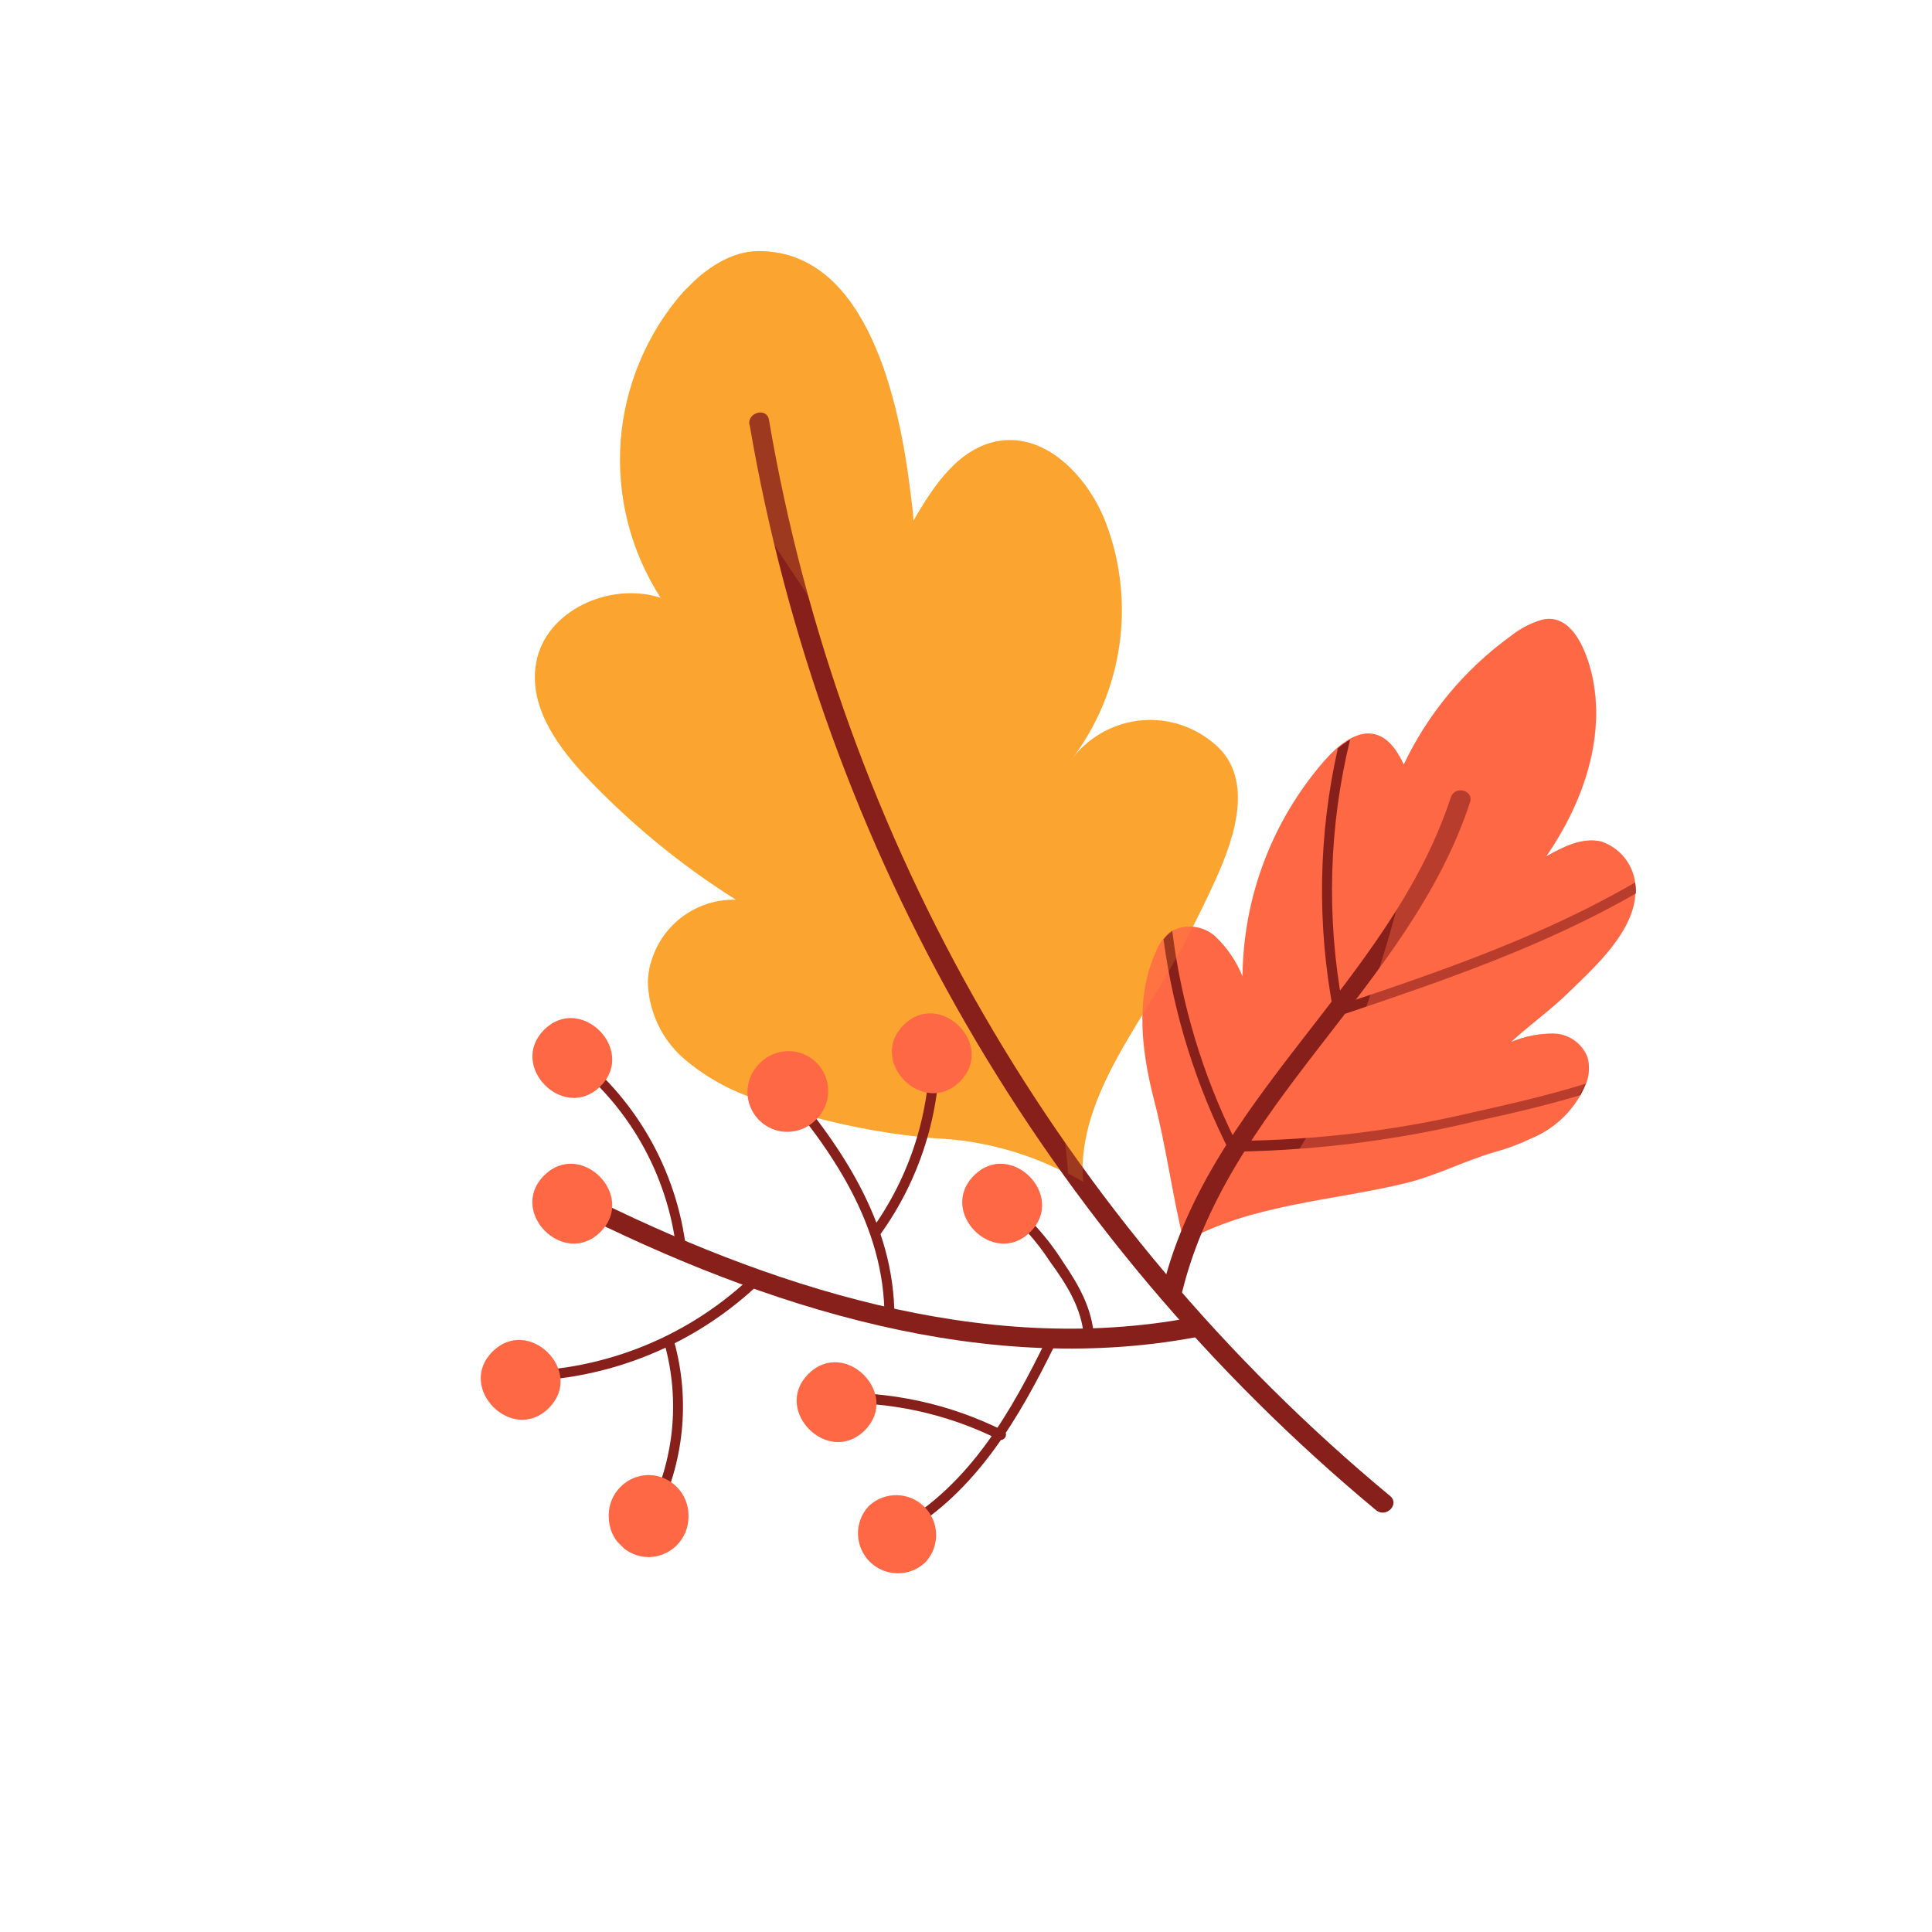 <svg width="74" height="74" viewBox="0 0 74 74" fill="none" xmlns="http://www.w3.org/2000/svg">
<g clip-path="url(#clip0_6139_243326)">
<path d="M34.886 18.973C34.926 19.314 34.971 19.628 34.988 19.941C35.762 18.597 36.736 17.134 38.27 16.887C40.085 16.602 41.651 18.253 42.331 19.958C42.917 21.47 43.104 23.107 42.874 24.713C42.644 26.318 42.005 27.837 41.019 29.125C41.318 28.713 41.699 28.366 42.136 28.106C42.574 27.846 43.059 27.678 43.564 27.611C44.069 27.545 44.582 27.581 45.072 27.719C45.562 27.857 46.019 28.093 46.415 28.413C48.088 29.694 47.311 32.019 46.58 33.644C45.919 35.108 45.172 36.532 44.343 37.907C42.96 40.201 41.278 42.6 41.477 45.287C39.756 44.262 37.806 43.682 35.805 43.599C33.509 43.405 31.247 42.913 29.077 42.136C28.012 41.805 27.025 41.26 26.177 40.534C25.757 40.164 25.419 39.71 25.184 39.202C24.95 38.694 24.824 38.142 24.814 37.583C24.859 36.726 25.237 35.92 25.866 35.337C26.496 34.754 27.329 34.44 28.186 34.461C26.042 33.111 24.08 31.493 22.347 29.645C21.257 28.459 20.246 26.976 20.537 25.388C20.887 23.381 23.38 22.266 25.304 22.898C24.153 21.114 23.616 19.004 23.774 16.888C23.932 14.771 24.777 12.765 26.18 11.172C26.96 10.33 28.004 9.581 29.14 9.618C33.244 9.692 34.465 15.41 34.886 18.973Z" fill="#FCA430"/>
<path d="M58.627 43.613C58.199 43.817 57.753 43.983 57.295 44.108C56.094 44.45 55.03 45.025 53.806 45.321C50.992 46.001 47.947 46.115 45.345 47.572C44.901 45.779 44.674 43.958 44.218 42.193C43.726 40.3 43.464 38.229 44.278 36.441C44.392 36.138 44.588 35.873 44.844 35.676C45.115 35.525 45.426 35.464 45.733 35.499C46.041 35.535 46.329 35.666 46.558 35.875C47.007 36.303 47.359 36.822 47.591 37.398C47.618 34.361 48.728 31.435 50.721 29.144C51.857 27.849 53.001 27.593 53.766 29.281C54.699 27.323 56.109 25.63 57.867 24.36C58.221 24.077 58.626 23.865 59.06 23.737C60.269 23.444 60.839 25.112 61.018 26.059C61.459 28.401 60.58 30.829 59.222 32.801C59.874 32.434 60.611 32.056 61.337 32.235C61.741 32.372 62.088 32.64 62.324 32.996C62.559 33.352 62.669 33.776 62.637 34.202C62.58 35.67 61.126 36.999 60.133 37.958C59.427 38.664 58.602 39.239 57.87 39.913C58.392 39.693 58.954 39.582 59.521 39.589C59.804 39.598 60.078 39.691 60.308 39.857C60.538 40.023 60.713 40.254 60.81 40.52C60.892 40.837 60.875 41.171 60.762 41.479C60.568 41.96 60.279 42.397 59.912 42.764C59.545 43.13 59.108 43.419 58.627 43.613Z" fill="#FF6845"/>
<path d="M55.569 30.541C53.232 37.688 46.134 42.167 44.469 49.609C44.657 49.746 44.839 49.888 45.021 50.036C45.069 50.013 45.111 49.98 45.143 49.938C45.175 49.895 45.197 49.846 45.206 49.794C46.871 42.352 53.963 37.861 56.306 30.726C56.459 30.265 55.722 30.075 55.569 30.541Z" fill="#87201B"/>
<path d="M47.392 43.697C47.369 43.697 47.346 43.701 47.324 43.709C46.066 41.179 45.246 38.453 44.899 35.649L44.85 35.697C44.741 35.777 44.645 35.873 44.566 35.982C44.951 38.853 45.825 41.637 47.15 44.213C47.25 44.403 47.509 44.286 47.506 44.107C50.532 44.047 53.542 43.66 56.485 42.955C57.837 42.661 59.2 42.346 60.532 41.947C60.608 41.806 60.674 41.659 60.731 41.509C59.299 41.956 57.828 42.289 56.368 42.616C53.425 43.308 50.415 43.67 47.392 43.697Z" fill="#87201B"/>
<path d="M62.628 33.8C59.15 35.826 55.266 37.178 51.438 38.456L51.418 38.475C50.8 35.111 50.9 31.653 51.711 28.33C51.546 28.426 51.39 28.536 51.244 28.66C50.493 31.984 50.437 35.427 51.079 38.774C51.113 38.962 51.338 38.948 51.421 38.826C51.458 38.837 51.498 38.837 51.535 38.826C55.328 37.548 59.179 36.224 62.657 34.221C62.662 34.08 62.652 33.939 62.628 33.8Z" fill="#87201B"/>
<g style="mix-blend-mode:multiply">
<g style="mix-blend-mode:multiply">
<path d="M24.923 36.906C24.889 37.035 24.865 37.166 24.849 37.298C28.861 39.542 33.387 40.704 37.983 40.671C38.016 40.691 38.055 40.7 38.094 40.697C38.133 40.694 38.169 40.679 38.199 40.654C38.231 40.641 38.259 40.62 38.278 40.592C38.298 40.564 38.309 40.531 38.31 40.497C40.766 36.334 43.655 32.363 45.556 27.912C45.436 27.861 45.32 27.818 45.2 27.779C43.296 32.193 40.416 36.137 37.977 40.278C33.406 40.312 28.906 39.149 24.923 36.906Z" fill="#FCA430"/>
</g>
<g style="mix-blend-mode:multiply">
<path d="M38.166 21.443C36.612 24.636 34.771 27.684 32.924 30.709C28.366 30.166 24.07 28.291 20.573 25.319L20.553 25.401C20.53 25.523 20.516 25.645 20.51 25.769C24.114 28.768 28.524 30.635 33.186 31.136C33.371 31.156 33.413 30.942 33.319 30.826C35.376 27.544 37.262 24.158 38.972 20.683C39.458 19.627 39.968 18.548 40.383 17.427C40.281 17.358 40.176 17.294 40.067 17.236C39.504 18.669 38.87 20.073 38.166 21.443Z" fill="#FCA430"/>
</g>
<g style="mix-blend-mode:multiply">
<path d="M30.311 20.93C31.623 18.795 32.828 16.595 33.919 14.339C33.862 14.162 33.8 13.992 33.737 13.821C33.598 14.142 33.444 14.461 33.293 14.777C32.312 16.812 31.153 18.761 30.003 20.702C27.708 19.688 25.613 18.27 23.819 16.516C23.799 16.684 23.785 16.846 23.774 17.011C25.598 18.744 27.715 20.141 30.026 21.135C30.059 21.147 30.094 21.152 30.128 21.147C30.163 21.143 30.196 21.13 30.224 21.11C30.252 21.089 30.275 21.062 30.29 21.031C30.305 20.999 30.312 20.965 30.311 20.93Z" fill="#FCA430"/>
</g>
</g>
<path d="M45.946 50.967C45.804 50.826 45.696 50.656 45.63 50.468C37.613 51.974 29.348 49.248 22.245 45.673C21.806 45.451 21.428 46.114 21.866 46.336C29.263 50.056 37.823 52.833 46.153 51.151C46.082 51.092 46.011 51.032 45.946 50.967Z" fill="#87201B"/>
<path d="M34.579 58.765C37.396 57.143 39.036 54.308 40.427 51.471C40.533 51.252 40.2 51.061 40.091 51.283C38.74 54.063 37.152 56.847 34.394 58.432C34.35 58.457 34.318 58.498 34.305 58.547C34.291 58.595 34.298 58.647 34.323 58.691C34.348 58.735 34.389 58.767 34.438 58.78C34.486 58.793 34.538 58.787 34.582 58.762L34.579 58.765Z" fill="#87201B"/>
<path d="M34.258 50.474C34.272 46.818 32.169 43.786 29.861 41.131C29.687 40.958 29.431 41.214 29.593 41.399C31.83 43.977 33.891 46.92 33.877 50.474C33.877 50.525 33.897 50.574 33.932 50.609C33.968 50.645 34.017 50.665 34.067 50.665C34.118 50.665 34.166 50.645 34.202 50.609C34.238 50.574 34.258 50.525 34.258 50.474Z" fill="#87201B"/>
<path d="M19.804 52.906C23.313 52.883 26.677 51.506 29.193 49.061C29.231 49.023 29.252 48.972 29.252 48.919C29.252 48.865 29.231 48.814 29.193 48.776C29.155 48.739 29.104 48.717 29.051 48.717C28.997 48.717 28.946 48.739 28.908 48.776C26.471 51.153 23.209 52.496 19.804 52.524C19.557 52.527 19.557 52.909 19.804 52.906Z" fill="#87201B"/>
<path d="M26.281 47.858C26.103 46.341 25.619 44.877 24.857 43.553C24.096 42.229 23.074 41.074 21.852 40.157C21.653 40.009 21.468 40.342 21.662 40.49C22.833 41.368 23.814 42.475 24.544 43.745C25.273 45.014 25.738 46.418 25.908 47.872C25.936 48.111 26.32 48.114 26.292 47.87L26.281 47.858Z" fill="#87201B"/>
<path d="M25.129 58.135C26.2 56.049 26.447 53.636 25.82 51.376C25.808 51.327 25.776 51.286 25.733 51.26C25.69 51.234 25.638 51.227 25.59 51.239C25.541 51.252 25.499 51.283 25.474 51.327C25.448 51.37 25.441 51.421 25.453 51.47C26.056 53.633 25.822 55.943 24.799 57.942C24.688 58.161 25.02 58.352 25.131 58.132L25.129 58.135Z" fill="#87201B"/>
<path d="M31.815 53.747C34.041 53.663 36.251 54.139 38.244 55.133C38.466 55.241 38.654 54.911 38.435 54.8C36.382 53.77 34.102 53.274 31.807 53.357C31.562 53.369 31.562 53.75 31.807 53.739L31.815 53.747Z" fill="#87201B"/>
<path d="M33.705 47.298C35.231 45.185 36.034 42.636 35.993 40.029C35.991 39.782 35.609 39.782 35.612 40.029C35.649 42.569 34.864 45.053 33.375 47.11C33.23 47.306 33.56 47.494 33.705 47.298Z" fill="#87201B"/>
<path d="M41.903 51.229C41.838 50.128 41.325 49.228 40.714 48.332C39.998 47.199 39.055 46.227 37.945 45.477C37.734 45.347 37.563 45.665 37.757 45.808C38.73 46.47 39.562 47.32 40.204 48.306C40.85 49.191 41.448 50.119 41.516 51.241C41.533 51.485 41.915 51.485 41.898 51.241L41.903 51.229Z" fill="#87201B"/>
<path d="M21.022 53.932C22.414 52.54 20.254 50.38 18.862 51.772C17.47 53.163 19.631 55.323 21.022 53.932Z" fill="#FF6845"/>
<path d="M26.371 58.116L26.371 58.025C26.367 57.621 26.204 57.234 25.919 56.949C25.633 56.663 25.247 56.501 24.843 56.496C24.439 56.501 24.053 56.663 23.767 56.949C23.482 57.234 23.319 57.621 23.315 58.025L23.317 58.113C23.32 58.517 23.482 58.905 23.768 59.191C24.054 59.477 24.441 59.639 24.846 59.641C25.249 59.637 25.635 59.475 25.92 59.19C26.205 58.904 26.367 58.519 26.371 58.116Z" fill="#FF6845"/>
<path d="M33.122 54.786C34.514 53.395 32.353 51.235 30.962 52.626C29.57 54.018 31.73 56.178 33.122 54.786Z" fill="#FF6845"/>
<path d="M35.416 59.867L35.462 59.822C35.725 59.531 35.865 59.15 35.855 58.758C35.845 58.366 35.685 57.993 35.408 57.716C35.131 57.439 34.758 57.279 34.366 57.268C33.974 57.258 33.593 57.399 33.302 57.662L33.257 57.707C32.994 57.998 32.853 58.379 32.863 58.771C32.873 59.163 33.033 59.536 33.31 59.813C33.588 60.091 33.961 60.251 34.353 60.261C34.745 60.271 35.126 60.13 35.416 59.867Z" fill="#FF6845"/>
<path d="M23 47.184C24.394 45.79 22.234 43.63 20.84 45.024C19.445 46.419 21.608 48.576 23 47.184Z" fill="#FF6845"/>
<path d="M23.002 41.603C24.393 40.211 22.233 38.051 20.842 39.443C19.45 40.834 21.607 42.997 23.002 41.603Z" fill="#FF6845"/>
<path d="M31.234 42.906L31.277 42.864C31.563 42.578 31.723 42.19 31.723 41.785C31.723 41.38 31.563 40.992 31.277 40.706C30.991 40.42 30.602 40.26 30.198 40.26C29.793 40.26 29.405 40.42 29.119 40.706L29.077 40.749C28.791 41.035 28.63 41.423 28.63 41.828C28.63 42.232 28.791 42.62 29.077 42.906C29.363 43.192 29.751 43.353 30.155 43.353C30.56 43.353 30.948 43.192 31.234 42.906Z" fill="#FF6845"/>
<path d="M36.769 41.423C38.161 40.031 36.001 37.871 34.609 39.263C33.218 40.654 35.375 42.817 36.769 41.423Z" fill="#FF6845"/>
<path d="M39.465 47.185C40.859 45.79 38.699 43.63 37.305 45.025C35.91 46.419 38.073 48.576 39.465 47.185Z" fill="#FF6845"/>
<path d="M28.713 16.273C31.497 32.548 40.007 47.292 52.707 57.844C53.085 58.154 53.623 57.622 53.248 57.303C40.645 46.847 32.204 32.223 29.453 16.08C29.37 15.593 28.63 15.793 28.701 16.262L28.713 16.273Z" fill="#87201B"/>
<g style="mix-blend-mode:multiply" opacity="0.41">
<g style="mix-blend-mode:multiply">
<path d="M61.028 26.082C60.843 25.129 60.28 23.467 59.07 23.76C58.636 23.888 58.231 24.1 57.878 24.383C56.914 25.08 56.052 25.907 55.316 26.842C54.033 32.839 52.889 38.974 49.67 44.174C49.156 45.013 48.569 45.804 47.914 46.539C49.838 45.992 51.87 45.799 53.814 45.329C55.04 45.036 56.105 44.461 57.303 44.117C57.758 43.988 58.201 43.819 58.626 43.613C59.105 43.414 59.539 43.119 59.901 42.748C60.263 42.377 60.547 41.937 60.735 41.453C60.856 41.157 60.885 40.833 60.821 40.52C60.723 40.254 60.548 40.023 60.318 39.857C60.089 39.691 59.815 39.598 59.531 39.589C58.965 39.582 58.403 39.693 57.881 39.914C58.612 39.239 59.429 38.656 60.143 37.958C61.134 37.002 62.588 35.673 62.648 34.202C62.68 33.776 62.569 33.352 62.334 32.996C62.098 32.64 61.751 32.372 61.347 32.235C60.61 32.067 59.884 32.434 59.233 32.801C60.581 30.843 61.469 28.424 61.028 26.082Z" fill="#FF6845"/>
</g>
</g>
<g style="mix-blend-mode:multiply" opacity="0.19">
<g style="mix-blend-mode:multiply">
<path d="M42.341 19.97C41.661 18.265 40.096 16.614 38.28 16.899C36.752 17.141 35.779 18.615 34.999 19.953C34.97 19.651 34.939 19.324 34.896 18.985C34.475 15.422 33.243 9.693 29.142 9.622C27.992 9.599 26.962 10.333 26.179 11.173C25.751 11.645 25.374 12.161 25.055 12.713C26.116 15.143 27.394 17.473 28.874 19.674C31.601 23.897 34.592 27.964 36.948 32.404C39.014 36.303 40.608 40.572 40.91 44.943C41.106 45.048 41.3 45.156 41.49 45.273C41.277 42.601 42.959 40.202 44.356 37.894C45.185 36.519 45.931 35.096 46.59 33.633C47.322 32.008 48.099 29.683 46.425 28.402C46.029 28.082 45.572 27.846 45.082 27.709C44.592 27.571 44.079 27.534 43.575 27.601C43.07 27.667 42.584 27.835 42.147 28.096C41.709 28.356 41.329 28.702 41.029 29.114C42.012 27.829 42.648 26.314 42.878 24.713C43.108 23.112 42.923 21.479 42.341 19.97Z" fill="#FCA430"/>
</g>
</g>
</g>
<defs>
<clipPath id="clip0_6139_243326">
<rect width="50.547" height="52.125" fill="white" transform="translate(0.973 36.38) rotate(-45)"/>
</clipPath>
</defs>
</svg>
